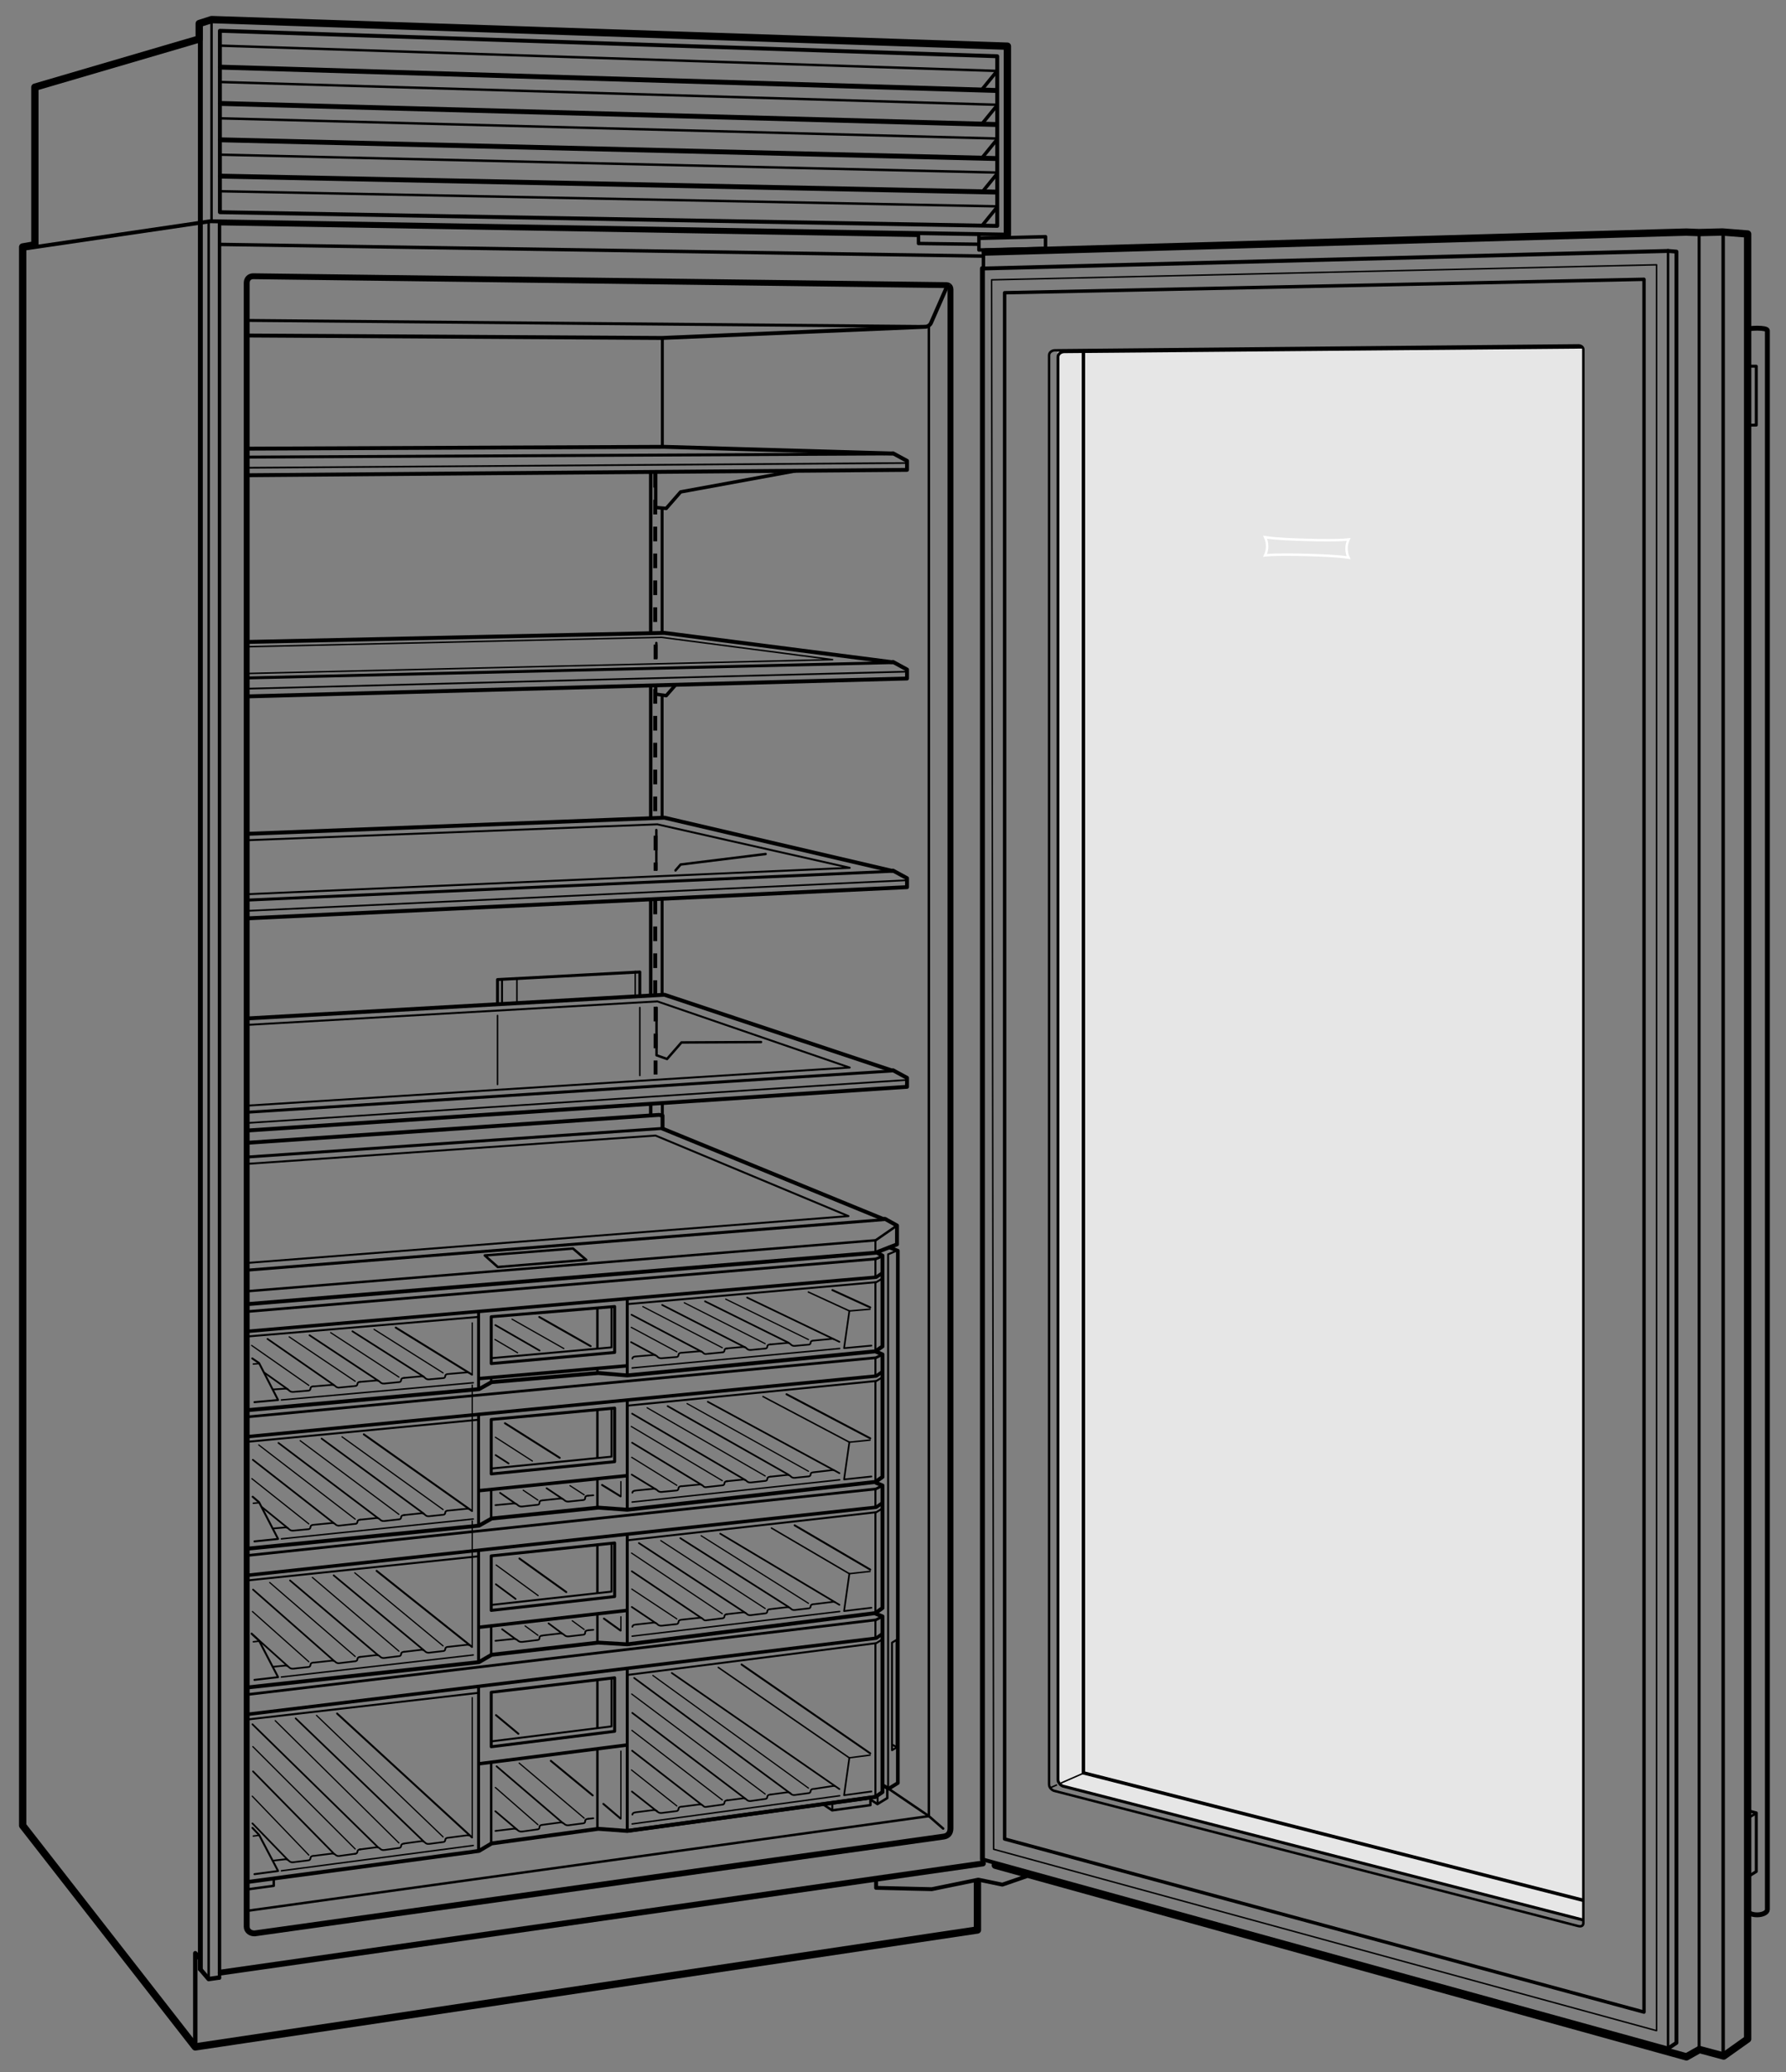 <svg xmlns="http://www.w3.org/2000/svg" width="365.48" height="423.99" enable-background="new 0 0 365.48 423.99"><rect width="100%" height="100%" fill="#808080" stroke="none"/><style>.st0,.st1{stroke-linecap:round;stroke-linejoin:round}.st0{fill:none;stroke:#000;stroke-width:.7;stroke-miterlimit:2}.st1{stroke-width:.5}.st1,.st2,.st3{fill:none;stroke:#000;stroke-miterlimit:2}.st2{stroke-width:1.5;stroke-linecap:round;stroke-linejoin:round}.st3{stroke-width:1.2}.st3,.st4{stroke-linecap:round;stroke-linejoin:round}.st4,.st5,.st6{fill:none;stroke:#000;stroke-miterlimit:2}.st5{stroke-width:.9;stroke-linecap:round;stroke-linejoin:round}.st6{stroke-width:.8}.st6,.st7,.st8{stroke-linecap:round;stroke-linejoin:round}.st7{fill:none;stroke:#000;stroke-width:.6;stroke-miterlimit:2}.st8{stroke-width:.35}.st11,.st12,.st8,.st9{fill:none;stroke:#000}.st9{stroke-width:.4;stroke-linecap:round;stroke-linejoin:round}.st11,.st12{stroke-width:.7;stroke-miterlimit:2;stroke-dasharray:3.8,3.2}.st12{stroke-width:.8;stroke-dasharray:3,2.5}.st13,.st14,.st15,.st16,.st17,.st18{fill:none;stroke:#000;stroke-width:.55;stroke-linecap:round;stroke-linejoin:round;stroke-miterlimit:2}.st14,.st15,.st16,.st17,.st18{stroke-width:.4}.st15,.st16,.st17,.st18{stroke-width:.75}.st16,.st17,.st18{stroke-width:.35}.st17,.st18{stroke-width:.3}.st18{stroke-width:.25}</style><g id="Illus"><line class="st0" x1="44.94" y1="50.01" x2="201.13" y2="52.4"/><line class="st1" x1="43.29" y1="4.01" x2="43.29" y2="45.13"/><polyline class="st2" points="200.02,385.28 200.02,394.9 39.96,418.82 4.64,373.53 4.64,50.53 7.14,50.09 7.14,17.84 40.77,7.98 40.77,4.82 43.29,4.01 206.15,9.45 206.15,48.01"/><line class="st3" x1="45.17" y1="403.61" x2="201.13" y2="381.29"/><line class="st1" x1="42.7" y1="404.94" x2="42.7" y2="45.31"/><line class="st0" x1="44.92" y1="404.73" x2="44.92" y2="45.53"/><line class="st4" x1="41" y1="402.89" x2="41" y2="4.91"/><polyline class="st5" points="44.77,404.65 42.7,404.94 40.95,402.89"/><polyline class="st5" points="39.96,417.82 39.96,399.65 40.83,400.66"/><line class="st0" x1="204.02" y1="14.54" x2="200.99" y2="18.26"/><line class="st0" x1="204.02" y1="21.58" x2="200.99" y2="25.3"/><line class="st0" x1="204.02" y1="28.54" x2="200.99" y2="32.26"/><line class="st0" x1="204.02" y1="35.58" x2="200.99" y2="39.3"/><line class="st0" x1="204.02" y1="42.41" x2="200.99" y2="46.14"/><polygon class="st6" points="204.07,46.22 204.07,11.51 45,6.3 45,43.42"/><line class="st4" x1="45.17" y1="13.74" x2="203.74" y2="18.51"/><line class="st1" x1="45.08" y1="9.34" x2="203.91" y2="14.51"/><line class="st4" x1="45.17" y1="21.17" x2="203.7" y2="25.47"/><line class="st1" x1="45.08" y1="16.78" x2="203.83" y2="21.43"/><line class="st4" x1="45.17" y1="28.61" x2="203.62" y2="32.43"/><line class="st1" x1="45.08" y1="24.21" x2="203.87" y2="28.34"/><line class="st4" x1="45.17" y1="36.04" x2="203.66" y2="39.3"/><line class="st1" x1="45.08" y1="31.65" x2="203.7" y2="35.3"/><line class="st1" x1="45.08" y1="39.13" x2="203.87" y2="42.22"/><polyline class="st0" points="200.44,48.77 213.95,48.43 213.95,50.5"/><polyline class="st0" points="187.96,47.92 187.96,49.82 200.23,49.98"/><polyline class="st6" points="179.28,385 179.28,386.28 190.67,386.55 200.19,384.6 205.12,385.62 209.96,383.95"/><path class="st6" d="M206.15 48.01L43.23 45.27c-.18-.01-.36.01-.54.05l-38.06 5.6"/><line class="st6" x1="187.64" y1="48.1" x2="45.18" y2="45.72"/><polyline class="st0" points="200.32,48.14 200.32,51.15 213.56,50.84"/><g><line class="st1" x1="190.08" y1="371.6" x2="193" y2="374.15"/><polyline class="st1" points="50.52,390.99 190.08,371.6 190.08,66.68"/><path class="st3" d="M194.5 59.22V374.1c0 .94-.47 1.56-1.4 1.69l-140.94 19.8c-.78.06-1.68-.44-1.68-1.38V57.9c0-.84.55-1.34 1.27-1.38l141.95 1.82c0 .01.79 0 .8.88z"/><line class="st1" x1="190.08" y1="371.6" x2="181.84" y2="366"/><line class="st7" x1="189.47" y1="66.8" x2="50.48" y2="65.56"/><path class="st6" d="M50.81 68.65l84.65.5 54.02-2.29c.46-.07.86-.37 1.05-.81l3.22-7.34"/></g><line class="st0" x1="201.25" y1="51.22" x2="201.25" y2="54.56"/></g><g id="Shelves"><line class="st7" x1="182.76" y1="219.12" x2="50.33" y2="227.6"/><polyline class="st6" points="50.59,231.32 185.61,222.38 185.61,220.54 182.75,218.99 182.46,219.02 135.97,203.54 50.58,208.39"/><line class="st8" x1="185.52" y1="220.98" x2="50.42" y2="229.79"/><polyline class="st9" points="50.25,226.25 173.88,218.43 134.52,204.9 50.49,209.71"/><line class="st7" x1="182.76" y1="178.27" x2="50.47" y2="184.18"/><polyline class="st6" points="50.73,187.9 185.61,181.53 185.61,179.69 182.75,178.14 182.46,178.17 135.97,167.31 50.65,170.61"/><line class="st8" x1="185.52" y1="180.12" x2="50.56" y2="186.37"/><polyline class="st9" points="50.45,182.97 173.88,177.57 134.52,168.67 50.56,171.92"/><line class="st7" x1="182.76" y1="135.58" x2="50.57" y2="138.72"/><polyline class="st6" points="50.72,142.49 185.61,138.83 185.61,137 182.75,135.44 182.46,135.48 135.97,129.5 50.57,131.35"/><line class="st8" x1="185.52" y1="137.43" x2="50.41" y2="140.92"/><polyline points="50.43,137.81 170.38,134.97 135.31,130.4 50.57,132.33" style="fill:none;stroke:#000;stroke-width:.3;stroke-linecap:round;stroke-linejoin:round"/><line class="st7" x1="135.54" y1="69.24" x2="135.54" y2="91.43"/><line class="st7" x1="182.76" y1="92.88" x2="50.76" y2="93.53"/><polyline class="st6" points="50.56,97.24 185.61,96.14 185.61,94.3 182.75,92.75 182.46,92.78 135.97,91.43 50.69,91.8"/><line class="st8" x1="185.52" y1="94.74" x2="50.63" y2="95.71"/><polyline class="st0" points="162.71,96.36 139.28,100.65 136.33,104.03 134.18,103.84 134.18,96.55"/><polyline class="st0" points="138.15,140.26 136.33,142.34 134.18,142.03 134.18,140.36"/><polyline class="st1" points="156.67,174.74 139.28,176.89 138.23,178.1"/><polyline class="st1" points="155.73,213.22 139.45,213.3 136.5,216.68 134.35,215.92 134.35,206.2"/><g><line class="st7" x1="135.54" y1="225.99" x2="135.54" y2="228.53"/><line class="st0" x1="133.16" y1="225.99" x2="133.16" y2="228.28"/></g><g><line class="st7" x1="135.49" y1="104.19" x2="135.49" y2="129.25"/><line class="st0" x1="133.16" y1="96.75" x2="133.16" y2="129.25"/><line class="st12" x1="134.08" y1="96.76" x2="134.08" y2="129.46"/></g><g><line class="st7" x1="135.49" y1="142.35" x2="135.49" y2="167.15"/><line class="st0" x1="133.16" y1="140.49" x2="133.16" y2="167.2"/><line class="st12" x1="134.08" y1="140.98" x2="134.08" y2="167.03"/></g><g><line class="st7" x1="135.49" y1="184.01" x2="135.49" y2="203.28"/><line class="st0" x1="133.16" y1="184.11" x2="133.16" y2="203.32"/><line class="st12" x1="134.08" y1="184.07" x2="134.08" y2="203.53"/></g><line class="st1" x1="134.31" y1="177.93" x2="134.31" y2="169.84"/><line class="st12" x1="134.15" y1="170.99" x2="134.15" y2="178.18"/><line class="st12" x1="134.15" y1="205.99" x2="134.15" y2="219.86"/><line class="st1" x1="134.31" y1="134.61" x2="134.31" y2="131.57"/><line class="st12" x1="134.15" y1="131.9" x2="134.15" y2="135.2"/></g><g id="Drawers"><polyline class="st6" points="50.52,266.85 179.14,256.33 183.56,254.61 183.56,250.76 181.09,249.39 180.67,249.4 135.58,230.93"/><polyline class="st9" points="50.5,258.42 173.63,248.83 134.15,232.35 50.62,238.14"/><polyline class="st13" points="50.63,289.91 179.23,277.81 180.59,277.13"/><polyline class="st0" points="50.74,293.95 179.31,281.55 180.42,280.78"/><polyline class="st14" points="180.59,281.8 179.31,282.57 128.3,287.62"/><line class="st14" x1="50.65" y1="295.01" x2="97.88" y2="290.5"/><line class="st7" x1="97.93" y1="289.51" x2="97.93" y2="312.17"/><line class="st1" x1="100.51" y1="304.85" x2="100.51" y2="310.54"/><line class="st1" x1="122.25" y1="302.57" x2="122.25" y2="308.48"/><line class="st1" x1="122.25" y1="288.6" x2="122.25" y2="298.23"/><line class="st7" x1="128.36" y1="286.76" x2="128.36" y2="308.73"/><line class="st14" x1="179.14" y1="282.6" x2="179.14" y2="303.14"/><line class="st14" x1="179.14" y1="277.81" x2="179.14" y2="281.58"/><polyline class="st6" points="50.62,316.88 98.02,312.17 100.6,310.71 122.43,308.48 128.36,308.91 179.14,303.22 180.59,302.2 180.59,277.13 179.3,276.58"/><polyline class="st6" points="50.5,345.29 98.02,340.09 100.6,338.59 122.43,336.1 128.36,336.45 179.14,330.06 180.59,329.02 180.59,303.95 179.3,303.41"/><polyline class="st13" points="50.62,318.27 179.23,304.66 180.59,303.97"/><polyline class="st0" points="50.74,322.31 179.31,308.4 180.42,307.62"/><polyline class="st14" points="180.59,308.64 179.31,309.42 128.3,315.17"/><line class="st14" x1="50.5" y1="323.39" x2="97.88" y2="318.44"/><line class="st7" x1="97.93" y1="317.56" x2="97.93" y2="340.12"/><line class="st1" x1="100.51" y1="332.65" x2="100.51" y2="338.45"/><line class="st1" x1="122.25" y1="330.33" x2="122.25" y2="336.12"/><line class="st1" x1="122.25" y1="316.02" x2="122.25" y2="325.86"/><line class="st7" x1="128.36" y1="314.26" x2="128.36" y2="336.31"/><line class="st14" x1="179.14" y1="309.46" x2="179.14" y2="329.99"/><line class="st14" x1="179.14" y1="304.66" x2="179.14" y2="308.44"/><g><polyline class="st13" points="50.74,346.71 179.23,331.45 180.59,330.74"/><polyline class="st0" points="50.76,350.76 179.31,335.19 180.42,334.4"/><polyline class="st14" points="180.59,335.42 179.31,336.21 128.53,342.7"/><line class="st14" x1="50.65" y1="351.83" x2="97.88" y2="346.38"/><line class="st7" x1="97.93" y1="345.29" x2="97.93" y2="378.72"/><line class="st1" x1="100.51" y1="360.62" x2="100.51" y2="377.02"/><line class="st1" x1="122.25" y1="357.91" x2="122.25" y2="374.21"/><line class="st1" x1="122.25" y1="343.73" x2="122.25" y2="353.49"/><line class="st7" x1="128.36" y1="341.67" x2="128.36" y2="374.46"/><line class="st14" x1="179.14" y1="336.25" x2="179.14" y2="367.58"/><line class="st14" x1="179.14" y1="331.46" x2="179.14" y2="335.23"/><polyline class="st6" points="179.3,330.22 180.59,330.74 180.59,366.68 179.14,367.67 128.36,374.63 122.43,374.2 100.6,377.19 98.02,378.72 50.51,385.1"/><line class="st15" x1="179.14" y1="367.67" x2="128.36" y2="374.63"/></g><line class="st14" x1="179.14" y1="253.78" x2="179.14" y2="256.11"/><g><polyline class="st13" points="50.76,268.35 179.23,257.59 180.54,257.04"/><polyline class="st0" points="50.63,272.41 179.31,261.33 180.42,260.57"/><polyline class="st14" points="180.59,261.59 179.31,262.35 128.36,266.84"/><line class="st14" x1="50.64" y1="273.46" x2="97.88" y2="269.46"/><line class="st7" x1="97.93" y1="268.58" x2="97.93" y2="284.17"/><line class="st1" x1="100.51" y1="281.9" x2="100.51" y2="282.63"/><line class="st1" x1="122.25" y1="267.76" x2="122.25" y2="275.8"/><line class="st1" x1="122.25" y1="280.31" x2="122.25" y2="280.87"/><line class="st7" x1="128.36" y1="265.92" x2="128.36" y2="281.19"/><line class="st14" x1="179.14" y1="262.38" x2="179.14" y2="276.41"/><line class="st14" x1="179.14" y1="257.59" x2="179.14" y2="261.36"/><polyline class="st6" points="50.51,288.55 98.02,284.24 100.6,282.8 122.43,280.94 128.36,281.43 179.14,276.5 180.59,275.49 180.59,256.92 179.33,256.24"/></g><line class="st7" x1="181.41" y1="249.51" x2="50.61" y2="259.89"/><polyline class="st1" points="50.62,264.2 179.19,253.78 183.56,250.76"/><g><polyline class="st1" points="178.12,367.93 178.12,369.35 170.28,370.42 168.6,369.29"/><line class="st14" x1="170.32" y1="370.2" x2="170.32" y2="368.84"/></g><g><polyline class="st15" points="181.98,255.24 183.73,255.91 183.73,364.83 181.84,366 180.7,365.31"/><polyline class="st14" points="181.74,365.76 181.74,256.65 183.3,256"/><polyline class="st1" points="181.57,366.04 181.57,367.91 179.55,369.14 178.17,368.23"/><line class="st14" x1="179.59" y1="368.93" x2="179.59" y2="367.57"/></g><g><polygon class="st7" points="125.78,288.11 125.78,299.08 100.52,301.59 100.52,290.44"/><line class="st0" x1="98.19" y1="304.99" x2="128.24" y2="301.95"/><polyline class="st14" points="100.75,300.46 125.14,298.05 125.14,288.22"/><polygon class="st7" points="125.78,315.71 125.78,326.68 100.52,329.51 100.52,318.35"/><line class="st0" x1="98.19" y1="332.94" x2="128.24" y2="329.52"/><polyline class="st14" points="100.75,328.37 125.14,325.66 125.14,315.83"/><g><polygon class="st7" points="125.78,343.29 125.78,354.25 100.52,357.41 100.52,346.26"/><line class="st0" x1="98.19" y1="360.87" x2="128.24" y2="357.06"/><polyline class="st14" points="100.75,356.28 125.14,353.24 125.14,343.41"/></g><g><polygon class="st7" points="125.78,267.33 125.78,276.73 100.52,279.01 100.52,269.42"/><line class="st0" x1="98.19" y1="282.06" x2="128.24" y2="279.47"/><polyline class="st14" points="100.75,277.88 125.14,275.69 125.14,267.43"/></g></g><g><polyline class="st1" points="56.02,384.39 56.02,385.86 50.63,386.59"/></g><g><polygon class="st14" points="183.47,357.56 182.54,358.11 182.54,336.1 183.47,335.54"/><line class="st14" x1="183.41" y1="357.43" x2="182.67" y2="357.03"/></g><line class="st7" x1="135.58" y1="230.89" x2="50.53" y2="236.75"/><polyline class="st6" points="135.58,230.79 135.58,228.28 134.89,228.12 50.64,233.83"/><polygon class="st1" points="119.96,257.78 117.25,255.46 99.2,256.88 101.87,259.25"/></g><g id="Crisper_Detail"><line class="st14" x1="178.08" y1="267.51" x2="170.34" y2="263.97"/><polyline class="st16" points="173.81,268.24 172.73,275.85 178.32,275.33"/><line class="st17" x1="165.42" y1="264.37" x2="173.7" y2="268.18"/><line class="st17" x1="173.81" y1="268.24" x2="178.04" y2="267.88"/><path class="st16" d="M129.41 277.98c.03-.43.64-.42.64-.42M139.53 276.79l3.52-.3s.47-.09.85.31c0 0 .22.34.75.22l3.16-.31M130.09 277.55l3.56-.3s.48-.09.86.32c.4.44.88.35 1.18.32l2.69-.22s.44.03.47-.46c.03-.43.63-.42.63-.42M148.7 275.9l3.26-.29s.45-.09.82.29c.39.41.83.32 1.12.29l2.68-.26s.42.03.44-.44c.02-.41.6-.4.6-.4"/><path class="st16" d="M147.82 276.72s.41.02.44-.44c.02-.41.6-.4.6-.4M166.54 274.3l3.63-.35s.2-.04.44.05M157.66 275.09l3.34-.31s.45-.09.81.29c.38.41.83.32 1.11.29l2.53-.23s.41.03.44-.43c.02-.4.59-.4.59-.4"/><line class="st16" x1="144.27" y1="266.27" x2="161.4" y2="274.75"/><line class="st16" x1="135.5" y1="267.01" x2="152.52" y2="275.7"/><line class="st16" x1="129.23" y1="269.01" x2="143.58" y2="276.57"/><line class="st16" x1="129.14" y1="274.62" x2="134.19" y2="277.34"/><line class="st16" x1="171.78" y1="274.56" x2="152.88" y2="265.5"/><line class="st18" x1="140.03" y1="266.56" x2="156.58" y2="274.93"/><line class="st18" x1="131.55" y1="267.35" x2="147.8" y2="275.76"/><line class="st18" x1="129.18" y1="271.59" x2="138.51" y2="276.6"/><line class="st18" x1="165.44" y1="274.09" x2="148.51" y2="265.82"/><path class="st16" d="M64.25 283.67l3.59-.3s.48-.09.86.32c0 0 .29.3.77.22l3.23-.31M55.83 284.31l2.41-.17s.49-.09.87.32c.41.44.89.36 1.2.32l2.75-.23s.45.03.48-.47c.03-.44.64-.42.64-.42M73.6 282.76l3.33-.29s.46-.09.83.3c.39.42.85.33 1.14.3l2.74-.27s.42.03.45-.45c.02-.42.61-.41.61-.41"/><path class="st16" d="M72.7 283.59s.42.02.45-.45c.02-.41.61-.41.61-.41M91.79 281.13l3.69-.32s.21-.04.45.05M82.73 281.93l3.41-.31s.46-.09.82.3c.39.41.84.33 1.13.29l2.58-.23s.42.03.45-.44c.02-.41.6-.4.6-.4"/><line class="st16" x1="72.12" y1="272.4" x2="86.7" y2="281.67"/><line class="st16" x1="63.34" y1="273.21" x2="77.37" y2="282.49"/><line class="st16" x1="54.74" y1="273.96" x2="68.32" y2="283.38"/><line class="st16" x1="54.15" y1="280.9" x2="58.88" y2="284.25"/><line class="st14" x1="96.59" y1="281.27" x2="80.98" y2="271.64"/><line class="st18" x1="67.67" y1="272.68" x2="81.63" y2="281.77"/><line class="st18" x1="59.18" y1="273.54" x2="72.68" y2="282.62"/><line class="st18" x1="51.49" y1="275.29" x2="63.2" y2="283.47"/><line class="st18" x1="90.67" y1="280.91" x2="76.54" y2="272"/><polyline class="st14" points="51.62,277.95 53.01,278.89 56.91,286.46 52.07,286.9"/><g><line class="st18" x1="96.64" y1="270.67" x2="96.64" y2="281.27"/></g><line class="st16" x1="101.37" y1="271.13" x2="110.42" y2="276.34"/><line class="st18" x1="101.29" y1="274.08" x2="105.92" y2="276.8"/><line class="st18" x1="115.38" y1="275.93" x2="104.78" y2="269.92"/><line class="st14" x1="120.87" y1="275.44" x2="110.35" y2="269.47"/><line class="st17" x1="51.84" y1="279.1" x2="53.04" y2="278.99"/><line class="st17" x1="129.36" y1="279.9" x2="171.83" y2="275.92"/><line class="st17" x1="57.58" y1="286.45" x2="96.84" y2="282.93"/><g><path class="st16" d="M101.39 335.73l3.64-.38s.48-.11.89.29c.44.42.91.32 1.22.28l2.83-.35s.45.02.43-.47c-.01-.43.6-.44.6-.44"/><line class="st16" x1="120.41" y1="333.57" x2="121.42" y2="333.48"/><path class="st16" d="M111.04 334.64l3.53-.41s.47-.11.88.29c.44.42.9.32 1.2.28l2.67-.31s.44.02.43-.47c-.01-.43.6-.43.6-.43"/><line class="st14" x1="178.08" y1="321.16" x2="162.61" y2="312.1"/><polyline class="st16" points="173.81,322 172.73,329.64 178.32,328.97"/><line class="st17" x1="157.87" y1="312.66" x2="173.7" y2="321.94"/><line class="st17" x1="173.81" y1="322" x2="178.04" y2="321.53"/><path class="st16" d="M129.41 332.86c.03-.43.64-.44.64-.44M139.53 331.41l3.52-.38s.47-.1.85.29c0 0 .22.34.75.2l3.16-.39M130.09 332.41l3.56-.39s.48-.1.86.3c.4.42.88.33 1.18.29l2.69-.29s.44.02.47-.47c.03-.43.63-.43.63-.43M148.7 330.29l3.26-.37s.45-.1.82.27c.39.4.83.3 1.12.26l2.68-.33s.42.02.44-.45c.02-.41.6-.42.6-.42"/><path class="st16" d="M147.82 331.13s.41.01.44-.45c.02-.41.6-.42.6-.42M166.54 328.24l3.86-.47s.2-.05.44.04M157.66 329.25l3.34-.39s.45-.1.81.27c.38.4.83.3 1.11.26l2.53-.29s.41.02.44-.45c.02-.4.59-.41.59-.41"/><line class="st16" x1="139.22" y1="314.73" x2="161.4" y2="328.82"/><line class="st16" x1="130.74" y1="315.73" x2="152.52" y2="330"/><line class="st16" x1="129.29" y1="321.5" x2="143.58" y2="331.09"/><line class="st16" x1="129.29" y1="328.81" x2="134.19" y2="332.1"/><line class="st16" x1="171.78" y1="328.37" x2="147.39" y2="313.81"/><line class="st18" x1="135.22" y1="315.23" x2="156.58" y2="329.12"/><line class="st18" x1="129.24" y1="317.78" x2="147.8" y2="330.18"/><line class="st18" x1="129.29" y1="325.15" x2="138.51" y2="331.25"/><line class="st18" x1="165.44" y1="328.06" x2="143.48" y2="314.23"/><path class="st16" d="M64.25 340.19l3.59-.39s.48-.1.86.3c0 0 .29.29.77.2l3.23-.39M55.83 341.05l2.41-.24s.49-.11.87.3c.41.43.89.33 1.2.29l2.75-.3s.45.02.48-.48c.03-.44.64-.44.64-.44M73.6 339.04l3.33-.38s.46-.1.83.28c.39.41.85.31 1.14.27l2.74-.34s.42.02.45-.46c.02-.42.61-.43.61-.43"/><path class="st16" d="M72.7 339.9s.42.01.45-.46c.02-.41.61-.42.61-.42M91.79 336.96l3.69-.41s.21-.05.45.04M82.73 337.98l3.41-.4s.46-.1.82.28c.39.4.84.31 1.13.27l2.58-.3s.42.02.45-.45c.02-.41.6-.42.6-.42"/><line class="st16" x1="68.28" y1="322.34" x2="86.7" y2="337.63"/><line class="st16" x1="59.35" y1="323.38" x2="77.37" y2="338.68"/><line class="st16" x1="51.78" y1="325.25" x2="68.32" y2="339.8"/><line class="st16" x1="51.49" y1="334.27" x2="58.88" y2="340.91"/><line class="st14" x1="96.59" y1="336.98" x2="77.07" y2="321.42"/><line class="st18" x1="63.92" y1="322.76" x2="81.63" y2="337.85"/><line class="st18" x1="55.19" y1="323.8" x2="72.68" y2="338.93"/><line class="st18" x1="51.66" y1="329.74" x2="63.2" y2="340.02"/><line class="st18" x1="90.67" y1="336.77" x2="72.6" y2="321.82"/><polyline class="st14" points="51.49,334.27 53.01,335.7 56.91,343.17 52.07,343.73"/><g><line class="st18" x1="96.64" y1="311.2" x2="96.64" y2="336.98"/></g><line class="st16" x1="112.25" y1="332.16" x2="115.1" y2="334.28"/><line class="st16" x1="101.47" y1="324.16" x2="105.51" y2="327.16"/><line class="st16" x1="102.75" y1="333.36" x2="105.51" y2="335.38"/><line class="st18" x1="107.46" y1="332.69" x2="110.07" y2="334.6"/><line class="st18" x1="110.12" y1="326.48" x2="101.53" y2="320.22"/><line class="st18" x1="119.54" y1="333.41" x2="117.11" y2="331.63"/><line class="st18" x1="127.06" y1="330.81" x2="127.06" y2="333.62"/><line class="st14" x1="115.88" y1="325.76" x2="106.29" y2="318.89"/><line class="st14" x1="126.99" y1="333.63" x2="123.59" y2="331.19"/><line class="st17" x1="51.84" y1="335.93" x2="53.04" y2="335.8"/><line class="st17" x1="129.36" y1="334.78" x2="171.83" y2="329.73"/><line class="st17" x1="57.58" y1="343.14" x2="96.84" y2="338.63"/></g><g><path class="st16" d="M101.39 307.97l3.64-.34s.48-.1.89.3c.44.43.91.33 1.22.29l2.83-.32s.45.02.43-.47c-.01-.43.6-.43.6-.43"/><line class="st16" x1="120.41" y1="306.03" x2="121.42" y2="305.95"/><path class="st16" d="M111.04 306.99l3.53-.37s.47-.1.88.3c.44.42.9.33 1.2.29l2.67-.28s.44.02.43-.47c-.01-.43.6-.43.6-.43"/><line class="st14" x1="178.08" y1="294.3" x2="160.95" y2="285.28"/><polyline class="st16" points="173.81,295.09 172.73,302.71 178.32,302.11"/><line class="st17" x1="156.13" y1="285.75" x2="173.7" y2="295.03"/><line class="st17" x1="173.81" y1="295.09" x2="178.04" y2="294.66"/><path class="st16" d="M129.41 305.43c.03-.43.64-.43.64-.43M139.53 304.1l3.52-.34s.47-.1.85.3c0 0 .22.34.75.21l3.16-.35M130.09 304.98l3.56-.35s.48-.1.86.31c.4.43.88.34 1.18.3l2.69-.26s.44.03.47-.47c.03-.43.63-.42.63-.42M148.7 303.08l3.26-.33s.45-.1.82.28c.39.4.83.31 1.12.28l2.68-.3s.42.02.44-.44c.02-.41.6-.41.6-.41"/><path class="st16" d="M147.82 303.92s.41.02.44-.45c.02-.41.6-.41.6-.41M166.54 301.24l3.71-.43s.2-.04.44.04M157.66 302.15l3.34-.35s.45-.1.81.28c.38.4.83.31 1.11.27l2.53-.26s.41.02.44-.44c.02-.4.59-.4.59-.4"/><line class="st16" x1="136.62" y1="287.71" x2="161.4" y2="301.76"/><line class="st16" x1="129.35" y1="289.25" x2="152.52" y2="302.83"/><line class="st16" x1="129.35" y1="295.2" x2="143.58" y2="303.82"/><line class="st16" x1="129.27" y1="301.72" x2="134.19" y2="304.72"/><line class="st16" x1="171.78" y1="301.43" x2="144.84" y2="286.82"/><line class="st18" x1="132.43" y1="288.05" x2="156.58" y2="302"/><line class="st18" x1="129.18" y1="291.87" x2="147.8" y2="302.96"/><line class="st18" x1="129.27" y1="298.19" x2="138.51" y2="303.92"/><line class="st18" x1="165.44" y1="301.04" x2="140.6" y2="287.19"/><path class="st16" d="M64.25 311.99l3.59-.35s.48-.1.86.31c0 0 .29.29.77.21l3.23-.36M55.83 312.75l2.41-.21s.49-.1.87.31c.41.44.89.34 1.2.31l2.75-.26s.45.03.48-.47c.03-.44.64-.43.64-.43M73.6 310.96l3.33-.34s.46-.1.83.29c.39.41.85.32 1.14.28l2.74-.31s.42.02.45-.45c.02-.42.61-.42.61-.42"/><path class="st16" d="M72.7 311.81s.42.02.45-.45c.02-.41.61-.42.61-.42M91.79 309.08l3.69-.37s.21-.04.45.04M82.73 310l3.41-.36s.46-.1.82.29c.39.41.84.32 1.13.28l2.58-.27s.42.02.45-.45c.02-.41.6-.41.6-.41"/><line class="st16" x1="65.81" y1="294.35" x2="86.7" y2="309.69"/><line class="st16" x1="56.98" y1="295.24" x2="77.37" y2="310.64"/><line class="st16" x1="51.74" y1="298.69" x2="68.32" y2="311.65"/><line class="st16" x1="53.66" y1="308.42" x2="58.88" y2="312.65"/><line class="st14" x1="96.59" y1="309.16" x2="74.45" y2="293.49"/><line class="st18" x1="61.43" y1="294.78" x2="81.63" y2="309.86"/><line class="st18" x1="52.95" y1="295.65" x2="72.68" y2="310.83"/><line class="st18" x1="51.54" y1="302.55" x2="63.2" y2="311.81"/><line class="st18" x1="90.67" y1="308.88" x2="69.99" y2="293.99"/><polyline class="st14" points="51.7,306.25 53.01,307.37 56.91,314.89 52.07,315.39"/><g><line class="st18" x1="96.64" y1="283.39" x2="96.64" y2="309.16"/></g><line class="st16" x1="111.85" y1="304.51" x2="115.1" y2="306.68"/><line class="st16" x1="101.42" y1="297.73" x2="104.08" y2="299.44"/><line class="st16" x1="102.33" y1="305.46" x2="105.51" y2="307.67"/><line class="st18" x1="107.07" y1="304.92" x2="110.07" y2="306.94"/><line class="st18" x1="108.94" y1="298.94" x2="101.37" y2="294.07"/><line class="st18" x1="119.54" y1="305.86" x2="116.64" y2="303.98"/><line class="st18" x1="127.06" y1="303.15" x2="127.06" y2="306.16"/><line class="st14" x1="114.54" y1="298.29" x2="103.33" y2="291.21"/><line class="st14" x1="126.99" y1="306.17" x2="123.2" y2="303.84"/><line class="st17" x1="51.84" y1="307.59" x2="53.04" y2="307.47"/><line class="st17" x1="129.36" y1="307.34" x2="171.83" y2="302.79"/><line class="st17" x1="57.58" y1="314.87" x2="96.84" y2="310.81"/></g><g><path class="st16" d="M101.39 374.63l3.64-.44s.48-.12.89.27c.44.42.91.3 1.22.26l2.83-.4s.45.01.43-.48c-.01-.43.6-.45.6-.45"/><line class="st16" x1="120.41" y1="372.15" x2="121.42" y2="372.04"/><path class="st16" d="M111.04 373.38l3.53-.47s.47-.12.88.27c.44.41.9.3 1.2.25l2.67-.35s.44.01.43-.48c-.01-.43.6-.44.6-.44"/><line class="st14" x1="178.08" y1="358.76" x2="151.75" y2="340.58"/><polyline class="st16" points="173.81,359.67 172.73,367.32 178.32,366.56"/><line class="st17" x1="146.99" y1="341.18" x2="173.7" y2="359.61"/><line class="st17" x1="173.81" y1="359.67" x2="178.04" y2="359.12"/><path class="st16" d="M129.41 371.29c.03-.43.64-.45.64-.45M139.53 369.67l3.52-.45s.47-.11.85.28c0 0 .22.33.75.19l3.16-.44M130.09 370.82l3.56-.45s.48-.11.86.28c.4.42.88.31 1.18.27l2.69-.34s.44.01.47-.48c.03-.43.63-.44.63-.44M148.7 368.39l3.26-.42s.45-.11.82.26c.39.39.83.29 1.12.24l2.68-.38s.42.01.44-.46c.02-.41.6-.43.6-.43"/><path class="st16" d="M147.82 369.25s.41.01.44-.46c.02-.41.6-.43.6-.43M166.54 366.04l3.9-.6s.2-.05.44.03M157.66 367.19l3.34-.45s.45-.11.81.26c.38.39.83.29 1.11.24l2.53-.34s.41.01.44-.45c.02-.4.59-.42.59-.42"/><line class="st16" x1="129.77" y1="343.33" x2="161.81" y2="367"/><line class="st16" x1="129.39" y1="350.48" x2="152.52" y2="368.03"/><line class="st16" x1="129.35" y1="358.21" x2="143.58" y2="369.27"/><line class="st16" x1="129.31" y1="366.57" x2="134.5" y2="370.66"/><line class="st16" x1="171.78" y1="366.07" x2="137.48" y2="342.32"/><line class="st18" x1="129.27" y1="346.62" x2="156.58" y2="367.08"/><line class="st18" x1="129.31" y1="354.06" x2="147.8" y2="368.29"/><line class="st18" x1="129.23" y1="362.16" x2="138.51" y2="369.52"/><line class="st18" x1="165.44" y1="365.87" x2="133.6" y2="342.82"/><path class="st16" d="M64.25 379.73l3.59-.45s.48-.11.86.28c0 0 .29.28.77.19l3.23-.45M55.83 380.72l2.41-.28s.49-.11.87.29c.41.43.89.32 1.2.27l2.75-.34s.45.01.48-.49c.03-.44.64-.45.64-.45M73.6 378.42l3.33-.43s.46-.11.83.26c.39.4.85.29 1.14.25l2.74-.38s.42.01.45-.46c.02-.42.61-.44.61-.44"/><path class="st16" d="M72.7 379.3s.42.01.45-.47c.02-.41.61-.43.61-.43M91.79 376.02l3.69-.48s.21-.05.45.03M82.73 377.2l3.41-.46s.46-.11.82.26c.39.4.84.29 1.13.25l2.58-.34s.42.01.45-.46c.02-.41.6-.43.6-.43"/><line class="st16" x1="60.5" y1="351.6" x2="86.7" y2="376.78"/><line class="st16" x1="51.66" y1="352.81" x2="77.37" y2="377.99"/><line class="st16" x1="51.78" y1="362.45" x2="68.32" y2="379.27"/><line class="st16" x1="51.66" y1="373.09" x2="58.88" y2="380.54"/><line class="st14" x1="96.59" y1="375.96" x2="68.98" y2="350.61"/><line class="st18" x1="56.32" y1="352.07" x2="81.63" y2="377.09"/><line class="st18" x1="51.74" y1="357.38" x2="72.68" y2="378.32"/><line class="st18" x1="51.62" y1="367.52" x2="63.2" y2="379.58"/><line class="st18" x1="90.67" y1="375.85" x2="64.77" y2="350.99"/><polyline class="st14" points="51.66,374.01 53.01,375.43 56.91,382.83 52.07,383.48"/><g><line class="st18" x1="96.64" y1="347.36" x2="96.64" y2="375.96"/></g><line class="st16" x1="101.62" y1="361.41" x2="115.1" y2="372.95"/><line class="st16" x1="101.37" y1="370.6" x2="105.74" y2="374.3"/><line class="st18" x1="101.37" y1="365.74" x2="110.07" y2="373.35"/><line class="st18" x1="119.54" y1="372.01" x2="106.24" y2="360.75"/><line class="st18" x1="127.06" y1="358.3" x2="127.06" y2="372.09"/><line class="st14" x1="121.29" y1="367.36" x2="112.72" y2="360.29"/><line class="st14" x1="106.08" y1="354.75" x2="101.5" y2="350.94"/><line class="st14" x1="126.99" y1="372.1" x2="123.47" y2="369.1"/><line class="st17" x1="51.84" y1="375.68" x2="53.04" y2="375.52"/><line class="st17" x1="129.36" y1="373.2" x2="171.83" y2="367.43"/><line class="st17" x1="57.58" y1="382.79" x2="96.84" y2="377.61"/></g></g><g id="Door"><polyline class="st2" points="203.68,381.65 203.68,381.65 345.11,420.86 347.77,419.36 352.73,420.69 357.63,417.21 357.63,47.88 352.48,47.47 347.68,47.59 345.06,47.49 201.63,51.57"/><line class="st0" x1="352.62" y1="47.81" x2="352.62" y2="420.21"/><line class="st7" x1="347.7" y1="48" x2="347.7" y2="418.83"/><polyline class="st6" points="201.04,380.45 341.34,419.15 343.06,417.99 343.06,51.49 341.34,51.35"/><line class="st4" x1="201.04" y1="54.94" x2="201.04" y2="380.45"/><line class="st6" x1="341.34" y1="51.35" x2="201.04" y2="54.94"/><line class="st1" x1="341.34" y1="419.05" x2="341.34" y2="51.53"/><polyline class="st0" points="205.58,376.28 336.42,411.7 336.42,57.15 205.58,59.9 205.58,376.28"/><polygon class="st17" points="203.33,378.38 202.92,57.26 338.99,54.18 338.99,415.5"/><polygon points="324.04,392.65 216.42,365.07 216.42,72.03 324.04,70.99" style="fill:#e6e6e6"/><g><path class="st1" d="M322.94 394.09l-107.29-27.68c-.59-.25-.97-.76-.97-1.31V72.69c0-.55.53-1 1.18-1.01L323 70.67c.55-.01 1.01.36 1.01.82v322.03s.02.86-1.07.57z"/><path class="st7" d="M323.83 392.82L217.5 365.46c-.61-.26-1-.78-1-1.35V73.05c0-.59.56-1.07 1.27-1.09l105.91-.93"/><line class="st17" x1="216.21" y1="365.24" x2="215.03" y2="365.75"/><line class="st17" x1="221.63" y1="362.86" x2="216.96" y2="364.9"/></g><g><path d="M275.55 112.23c0 .72.17 1.37.41 1.87-2.15-.35-6.02-.48-8.54-.55-2.52-.07-6.39-.14-8.54.09.24-.49.42-1.13.42-1.85 0-.72-.17-1.37-.41-1.87 2.15.35 6.02.48 8.54.55 2.52.07 6.39.14 8.54-.09-.24.49-.42 1.13-.42 1.85z" style="fill:none;stroke:#fff;stroke-width:.5"/></g><polyline class="st0" points="221.71,72.28 221.71,362.75 323.81,388.78"/><g><line class="st17" x1="101.81" y1="221.9" x2="101.81" y2="207.78"/><line class="st17" x1="130.93" y1="206.15" x2="130.93" y2="220.06"/><polyline class="st7" points="101.81,205.45 101.81,200.43 130.93,198.88 130.93,203.82"/><line class="st17" x1="105.78" y1="200.47" x2="105.78" y2="205.24"/><line class="st14" x1="102.73" y1="200.56" x2="102.73" y2="205.45"/><line class="st17" x1="129.99" y1="198.76" x2="129.99" y2="203.9"/></g><g><polyline class="st7" points="357.56,74.93 359.4,74.93 359.4,86.98 357.61,87"/><polyline class="st7" points="357.75,370.49 359.4,370.93 359.4,382.94 357.67,384.01"/><line class="st1" x1="359.4" y1="371" x2="357.58" y2="372.07"/><g><path class="st4" d="M357.47 67.64c0-.35.94-.49 2.1-.49s2.1.15 2.1.49v323.08c0 .59-.94 1.08-2.1 1.08s-2.1-.48-2.1-1.08"/></g></g></g></svg>
